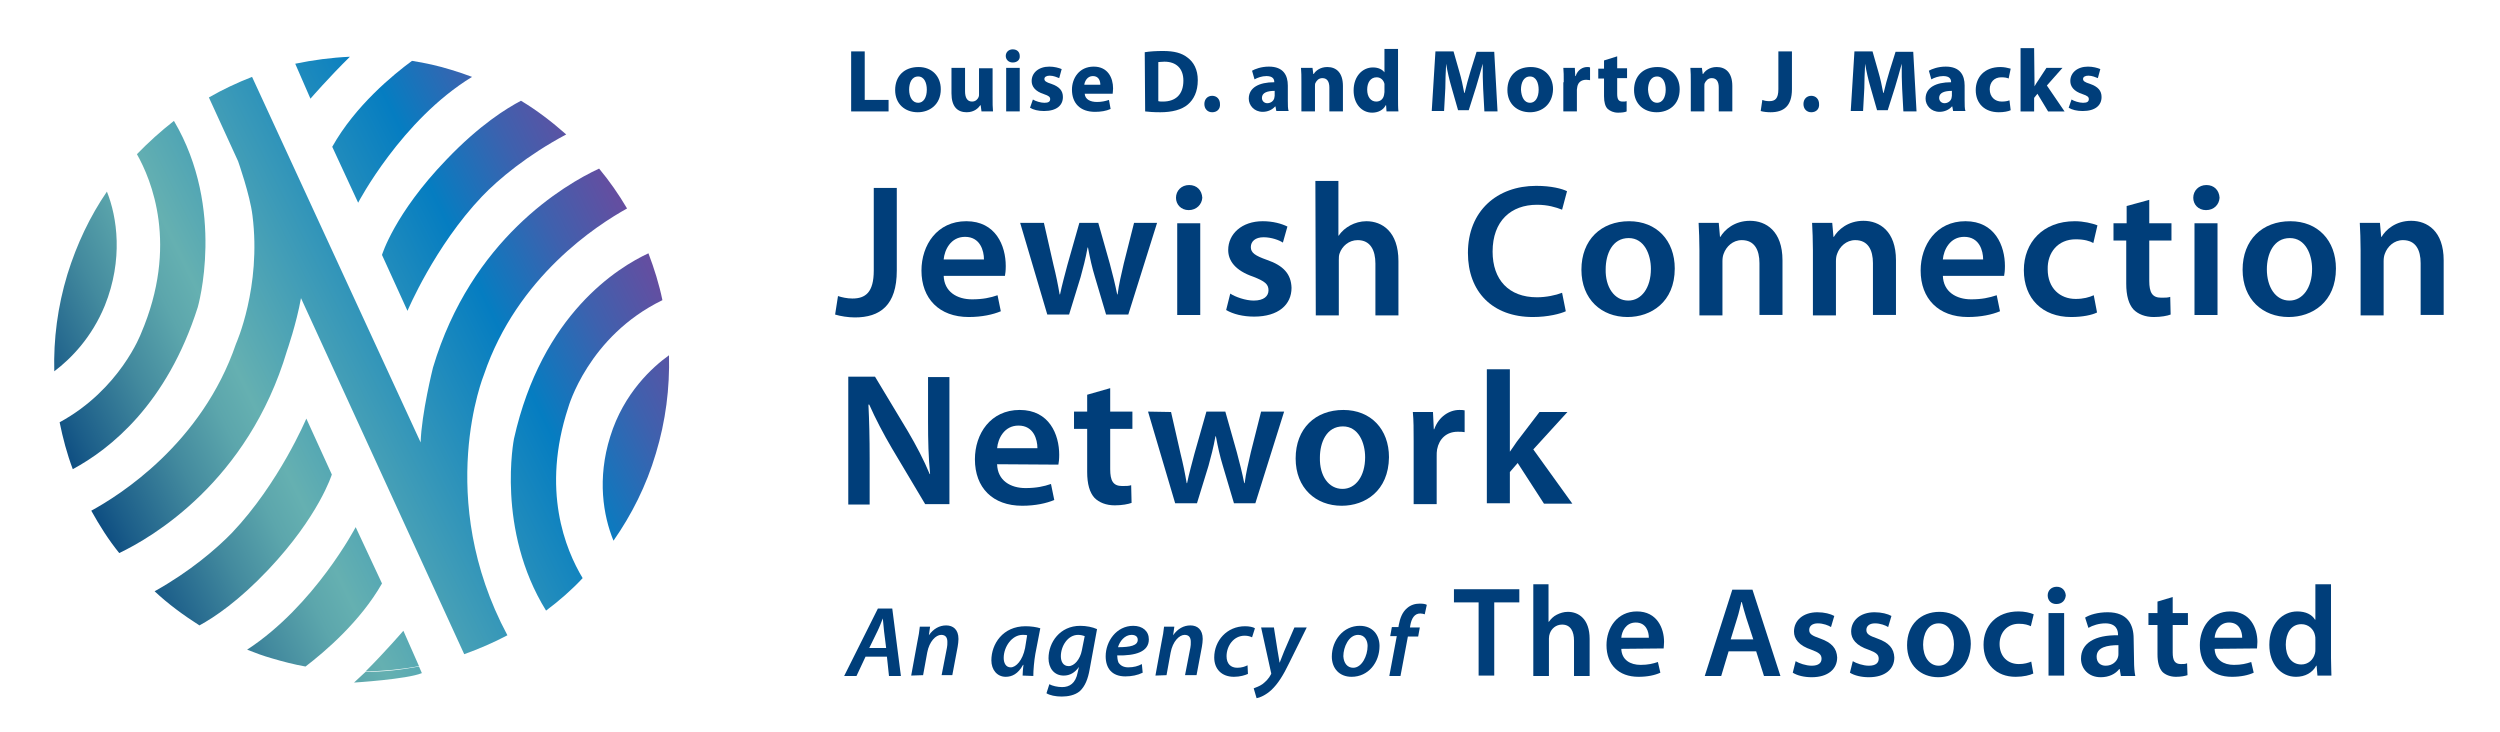 <?xml version="1.0" encoding="UTF-8"?>
<!-- Generator: Adobe Illustrator 28.0.0, SVG Export Plug-In . SVG Version: 6.00 Build 0)  -->
<svg xmlns="http://www.w3.org/2000/svg" xmlns:xlink="http://www.w3.org/1999/xlink" version="1.1" id="Layer_1" x="0px" y="0px" viewBox="0 0 608 178" style="enable-background:new 0 0 608 178;" xml:space="preserve">
<style type="text/css">
	.st0{fill:#003E7A;}
	.st1{fill:url(#SVGID_1_);}
	.st2{fill:url(#SVGID_00000096740480527918920660000011275690427848725394_);}
	.st3{fill:url(#SVGID_00000110467537644299191720000016625361475071877011_);}
	.st4{fill:url(#SVGID_00000030469405676304632130000017595988742147112347_);}
	.st5{fill:url(#SVGID_00000114775702838482464670000014010777965659421077_);}
	.st6{fill:url(#SVGID_00000173158591745079302910000008554423722179799192_);}
	.st7{fill:url(#SVGID_00000079445882790923206370000003584065571214823050_);}
	.st8{fill:url(#SVGID_00000049922870381011476220000009701341117382531766_);}
	.st9{fill:url(#SVGID_00000103232685730902819060000009513447169081884803_);}
	.st10{fill:url(#SVGID_00000034798714671638576030000010565659896331662237_);}
	.st11{fill:url(#SVGID_00000111166989730550242960000012094521345834804911_);}
	.st12{fill:url(#SVGID_00000033342122561651182390000008680199271638803643_);}
</style>
<g>
	<g>
		<path class="st0" d="M207,12.5h3.3v11.8h5.8v2.8H207V12.5z"></path>
		<path class="st0" d="M223.2,27.3c-3.1,0-5.5-2-5.5-5.4s2.2-5.6,5.7-5.6c3.2,0,5.4,2.2,5.4,5.4C228.8,25.5,226,27.3,223.2,27.3    L223.2,27.3z M223.3,25c1.3,0,2.1-1.3,2.1-3.2c0-1.6-0.6-3.2-2.1-3.2c-1.6,0-2.2,1.6-2.2,3.2C221.1,23.6,221.9,25,223.3,25    L223.3,25z"></path>
		<path class="st0" d="M241.4,23.7c0,1.4,0,2.5,0.1,3.4h-2.8l-0.2-1.5h-0.1c-0.4,0.6-1.4,1.7-3.3,1.7c-2.2,0-3.7-1.3-3.7-4.6v-6.2    h3.3v5.7c0,1.5,0.5,2.5,1.7,2.5c0.9,0,1.4-0.6,1.6-1.1c0.1-0.2,0.1-0.4,0.1-0.7v-6.3h3.3V23.7z"></path>
		<path class="st0" d="M246.3,15.2c-1,0-1.7-0.7-1.7-1.6c0-0.9,0.7-1.6,1.7-1.6c1.1,0,1.7,0.7,1.7,1.6    C248.1,14.5,247.4,15.2,246.3,15.2L246.3,15.2z M244.7,27.1V16.5h3.3v10.6H244.7z"></path>
		<path class="st0" d="M251.2,24.2c0.6,0.4,1.9,0.8,2.8,0.8c1,0,1.4-0.3,1.4-0.9c0-0.5-0.3-0.8-1.5-1.2c-2.2-0.7-3-1.9-3-3.2    c0-2,1.7-3.5,4.3-3.5c1.2,0,2.3,0.3,3,0.6l-0.6,2.2c-0.5-0.2-1.4-0.6-2.3-0.6c-0.8,0-1.3,0.3-1.3,0.8s0.4,0.8,1.7,1.2    c2,0.7,2.8,1.7,2.8,3.2c0,2-1.5,3.4-4.6,3.4c-1.4,0-2.6-0.3-3.4-0.8L251.2,24.2z"></path>
		<path class="st0" d="M263.8,22.8c0.1,1.4,1.4,2,3,2c1.1,0,2-0.2,2.9-0.5l0.4,2.2c-1.1,0.5-2.4,0.7-3.8,0.7c-3.6,0-5.6-2.1-5.6-5.4    c0-2.7,1.7-5.6,5.3-5.6c3.4,0,4.7,2.7,4.7,5.3c0,0.6-0.1,1.1-0.1,1.3C270.6,22.8,263.8,22.8,263.8,22.8z M267.6,20.6    c0-0.8-0.3-2.1-1.8-2.1c-1.4,0-2,1.3-2.1,2.1H267.6z"></path>
		<path class="st0" d="M278.4,12.7c1.2-0.2,2.8-0.3,4.4-0.3c2.8,0,4.6,0.5,6,1.6c1.5,1.1,2.5,2.9,2.5,5.5c0,2.8-1,4.7-2.4,5.9    c-1.5,1.3-3.9,1.9-6.7,1.9c-1.7,0-2.9-0.1-3.7-0.2L278.4,12.7L278.4,12.7z M281.7,24.6c0.3,0.1,0.8,0.1,1.1,0.1c3,0,5-1.6,5-5.1    c0-3-1.8-4.6-4.6-4.6c-0.7,0-1.2,0.1-1.5,0.1V24.6z"></path>
		<path class="st0" d="M294.8,27.3c-1.1,0-1.9-0.8-1.9-2s0.8-2,1.9-2s1.9,0.8,1.9,2C296.8,26.5,296,27.3,294.8,27.3L294.8,27.3z"></path>
		<path class="st0" d="M313.2,24.5c0,1,0,2,0.2,2.5h-3l-0.2-1.1h-0.1c-0.7,0.8-1.8,1.3-3,1.3c-2.1,0-3.4-1.6-3.4-3.2    c0-2.7,2.5-4,6.2-4v-0.1c0-0.6-0.3-1.4-1.9-1.4c-1.1,0-2.2,0.4-2.9,0.8l-0.6-2.1c0.7-0.4,2.2-1,4.1-1c3.5,0,4.6,2.1,4.6,4.6    L313.2,24.5L313.2,24.5z M310,22.1c-1.7,0-3.1,0.4-3.1,1.7c0,0.8,0.6,1.3,1.3,1.3c0.8,0,1.5-0.5,1.7-1.2c0-0.2,0.1-0.4,0.1-0.6    V22.1z"></path>
		<path class="st0" d="M316.5,19.9c0-1.3,0-2.4-0.1-3.4h2.8l0.2,1.5h0.1c0.4-0.7,1.5-1.7,3.3-1.7c2.2,0,3.8,1.4,3.8,4.6v6.2h-3.3    v-5.8c0-1.4-0.5-2.3-1.7-2.3c-0.9,0-1.4,0.6-1.7,1.2c-0.1,0.2-0.1,0.5-0.1,0.8v6.1h-3.3L316.5,19.9L316.5,19.9z"></path>
		<path class="st0" d="M340,11.7v12.2c0,1.2,0,2.4,0.1,3.2h-2.9l-0.1-1.5H337c-0.6,1.2-1.9,1.8-3.3,1.8c-2.5,0-4.5-2.1-4.5-5.4    c0-3.5,2.2-5.6,4.7-5.6c1.3,0,2.3,0.5,2.8,1.2l0,0v-5.7h3.3V11.7z M336.7,21c0-0.2,0-0.4,0-0.6c-0.2-0.9-0.9-1.6-1.9-1.6    c-1.5,0-2.3,1.3-2.3,3c0,1.8,0.9,2.9,2.2,2.9c1,0,1.7-0.6,1.9-1.6c0-0.2,0.1-0.5,0.1-0.7L336.7,21L336.7,21z"></path>
		<path class="st0" d="M360.7,21.5c-0.1-1.7-0.1-3.8-0.1-6l0,0c-0.5,1.9-1.1,3.9-1.6,5.6l-1.8,5.7h-2.6l-1.6-5.6    c-0.5-1.7-1-3.8-1.3-5.7l0,0c-0.1,2-0.2,4.2-0.2,6l-0.3,5.5h-3l0.9-14.5h4.4l1.4,4.9c0.5,1.7,0.9,3.5,1.2,5.2h0.1    c0.4-1.7,0.9-3.6,1.4-5.2l1.5-4.8h4.3l0.8,14.5H361L360.7,21.5z"></path>
		<path class="st0" d="M372.1,27.3c-3.1,0-5.5-2-5.5-5.4s2.2-5.6,5.7-5.6c3.2,0,5.4,2.2,5.4,5.4C377.6,25.5,374.9,27.3,372.1,27.3    L372.1,27.3z M372.1,25c1.3,0,2.1-1.3,2.1-3.2c0-1.6-0.6-3.2-2.1-3.2c-1.6,0-2.2,1.6-2.2,3.2C370,23.6,370.7,25,372.1,25L372.1,25    z"></path>
		<path class="st0" d="M380.3,20c0-1.6,0-2.6-0.1-3.5h2.8l0.1,2h0.1c0.5-1.6,1.8-2.2,2.8-2.2c0.3,0,0.5,0,0.7,0.1v3.1    c-0.3,0-0.5-0.1-0.9-0.1c-1.2,0-2,0.6-2.2,1.7c0,0.2-0.1,0.5-0.1,0.7v5.3h-3.3V20H380.3z"></path>
		<path class="st0" d="M393.3,13.7v2.9h2.4V19h-2.4v3.8c0,1.3,0.3,1.9,1.3,1.9c0.5,0,0.7,0,1-0.1v2.5c-0.4,0.2-1.2,0.3-2.1,0.3    c-1.1,0-1.9-0.4-2.5-0.9c-0.6-0.6-0.9-1.6-0.9-3.1v-4.3h-1.4v-2.4h1.4v-2L393.3,13.7z"></path>
		<path class="st0" d="M402.9,27.3c-3.1,0-5.5-2-5.5-5.4s2.2-5.6,5.7-5.6c3.2,0,5.4,2.2,5.4,5.4C408.5,25.5,405.8,27.3,402.9,27.3    L402.9,27.3z M403,25c1.3,0,2.1-1.3,2.1-3.2c0-1.6-0.6-3.2-2.1-3.2c-1.6,0-2.2,1.6-2.2,3.2C400.9,23.6,401.6,25,403,25L403,25z"></path>
		<path class="st0" d="M411.2,19.9c0-1.3,0-2.4-0.1-3.4h2.8l0.2,1.5h0.1c0.4-0.7,1.5-1.7,3.3-1.7c2.2,0,3.8,1.4,3.8,4.6v6.2H418    v-5.8c0-1.4-0.5-2.3-1.7-2.3c-0.9,0-1.4,0.6-1.7,1.2c-0.1,0.2-0.1,0.5-0.1,0.8v6.1h-3.3L411.2,19.9L411.2,19.9z"></path>
		<path class="st0" d="M432.5,12.5h3.3v9.2c0,4.1-2,5.6-5.2,5.6c-0.8,0-1.8-0.1-2.4-0.3l0.4-2.7c0.5,0.2,1,0.3,1.7,0.3    c1.4,0,2.2-0.6,2.2-2.9V12.5z"></path>
		<path class="st0" d="M440.5,27.3c-1.1,0-1.9-0.8-1.9-2s0.8-2,1.9-2c1.1,0,1.9,0.8,1.9,2C442.5,26.5,441.7,27.3,440.5,27.3    L440.5,27.3z"></path>
		<path class="st0" d="M462.6,21.5c-0.1-1.7-0.1-3.8-0.1-6l0,0c-0.5,1.9-1.1,3.9-1.6,5.6l-1.8,5.7h-2.6l-1.6-5.6    c-0.5-1.7-1-3.8-1.3-5.7l0,0c-0.1,2-0.2,4.2-0.2,6l-0.3,5.5h-3l0.9-14.5h4.4l1.4,4.9c0.5,1.7,0.9,3.5,1.2,5.2h0.1    c0.4-1.7,0.9-3.6,1.4-5.2l1.5-4.8h4.3l0.8,14.5h-3.2L462.6,21.5z"></path>
		<path class="st0" d="M477.8,24.5c0,1,0,2,0.2,2.5h-3l-0.2-1.1h-0.1c-0.7,0.8-1.8,1.3-3,1.3c-2.1,0-3.4-1.6-3.4-3.2    c0-2.7,2.5-4,6.2-4v-0.1c0-0.6-0.3-1.4-1.9-1.4c-1.1,0-2.2,0.4-2.9,0.8l-0.6-2.1c0.7-0.4,2.2-1,4.1-1c3.5,0,4.6,2.1,4.6,4.6    L477.8,24.5L477.8,24.5z M474.7,22.1c-1.7,0-3.1,0.4-3.1,1.7c0,0.8,0.6,1.3,1.3,1.3c0.8,0,1.5-0.5,1.7-1.2c0-0.2,0.1-0.4,0.1-0.6    V22.1z"></path>
		<path class="st0" d="M489,26.8c-0.6,0.3-1.7,0.5-2.9,0.5c-3.4,0-5.6-2.1-5.6-5.4c0-3.1,2.1-5.6,6-5.6c0.9,0,1.8,0.2,2.5,0.4    l-0.5,2.4c-0.4-0.2-1-0.3-1.8-0.3c-1.7,0-2.8,1.2-2.8,2.9c0,1.9,1.3,3,2.9,3c0.8,0,1.4-0.1,1.9-0.3L489,26.8z"></path>
		<path class="st0" d="M494.8,21L494.8,21c0.3-0.5,0.5-0.9,0.8-1.3l2.1-3.2h3.9l-3.8,4.3l4.3,6.3h-4l-2.6-4.3l-0.8,1v3.3h-3.3V11.7    h3.3L494.8,21L494.8,21z"></path>
		<path class="st0" d="M503.8,24.2c0.6,0.4,1.9,0.8,2.8,0.8c1,0,1.4-0.3,1.4-0.9c0-0.5-0.3-0.8-1.5-1.2c-2.2-0.7-3-1.9-3-3.2    c0-2,1.7-3.5,4.3-3.5c1.2,0,2.3,0.3,3,0.6l-0.6,2.2c-0.5-0.2-1.4-0.6-2.3-0.6c-0.8,0-1.3,0.3-1.3,0.8s0.4,0.8,1.7,1.2    c2,0.7,2.8,1.7,2.8,3.2c0,2-1.5,3.4-4.6,3.4c-1.4,0-2.6-0.3-3.4-0.8L503.8,24.2z"></path>
	</g>
	<g>
		<path class="st0" d="M212.5,45.7h5.6v20.1c0,8.5-4.1,11.4-10.2,11.4c-1.6,0-3.5-0.3-4.8-0.7l0.7-4.5c0.9,0.3,2.2,0.6,3.5,0.6    c3.2,0,5.2-1.5,5.2-6.8L212.5,45.7L212.5,45.7z"></path>
		<path class="st0" d="M229.5,67c0.1,4,3.3,5.8,6.9,5.8c2.6,0,4.5-0.4,6.2-1l0.8,3.9c-1.9,0.8-4.6,1.4-7.8,1.4    c-7.2,0-11.5-4.5-11.5-11.3c0-6.2,3.8-12,10.9-12c7.2,0,9.6,6,9.6,10.9c0,1.1-0.1,1.9-0.2,2.4h-14.9V67z M239.3,63.1    c0-2.1-0.9-5.5-4.6-5.5c-3.5,0-5,3.2-5.2,5.5H239.3z"></path>
		<path class="st0" d="M253.9,54.3l2.3,10.1c0.6,2.4,1.1,4.8,1.5,7.2h0.1c0.5-2.4,1.2-4.9,1.8-7.2l2.9-10.2h4.6l2.8,9.9    c0.7,2.6,1.3,5,1.8,7.5h0.1c0.3-2.4,0.9-4.9,1.5-7.5l2.5-9.9h5.6l-7,22.3H269l-2.7-9.1c-0.7-2.3-1.2-4.5-1.7-7.2h-0.1    c-0.5,2.8-1.1,5-1.7,7.2l-2.8,9.1h-5.3l-6.6-22.3h5.8L253.9,54.3L253.9,54.3z"></path>
		<path class="st0" d="M289.1,51.1c-1.9,0-3.1-1.4-3.1-3c0-1.7,1.3-3.1,3.2-3.1c1.9,0,3.1,1.3,3.2,3.1    C292.3,49.7,291,51.1,289.1,51.1L289.1,51.1z M286.3,76.6V54.3h5.6v22.3C291.9,76.6,286.3,76.6,286.3,76.6z"></path>
		<path class="st0" d="M299.2,71.4c1.2,0.8,3.7,1.7,5.7,1.7c2.5,0,3.6-1.1,3.6-2.5c0-1.5-0.9-2.2-3.7-3.3c-4.4-1.5-6.1-3.9-6.1-6.5    c0-3.9,3.3-7,8.4-7c2.5,0,4.6,0.6,6,1.3L312,59c-0.9-0.6-2.8-1.3-4.7-1.3c-2,0-3.1,1-3.1,2.4s1.1,2.1,3.9,3.1    c4.1,1.4,5.9,3.5,6,6.8c0,4.1-3.2,7-9.1,7c-2.7,0-5.1-0.6-6.8-1.6L299.2,71.4z"></path>
		<path class="st0" d="M319.9,44h5.6v13.3h0.1c0.7-1.1,1.7-1.9,2.8-2.5c1.1-0.6,2.5-1,3.9-1c3.8,0,7.8,2.5,7.8,9.7v13.2h-5.6V64.1    c0-3.2-1.2-5.7-4.3-5.7c-2.2,0-3.8,1.5-4.4,3.2c-0.2,0.5-0.2,1.1-0.2,1.7v13.4H320L319.9,44L319.9,44z"></path>
		<path class="st0" d="M380.8,75.7c-1.3,0.6-4.3,1.4-8,1.4C363,77.1,357,71,357,61.5c0-10.2,7.1-16.3,16.6-16.3    c3.7,0,6.3,0.7,7.5,1.3l-1.2,4.5c-1.5-0.6-3.5-1.2-6.1-1.2c-6.3,0-10.8,3.9-10.8,11.4c0,6.8,3.9,11.1,10.8,11.1    c2.2,0,4.6-0.5,6.1-1.1L380.8,75.7z"></path>
		<path class="st0" d="M395.8,77.1c-6.3,0-11.2-4.3-11.2-11.5c0-7.3,4.8-11.8,11.6-11.8c6.7,0,11.1,4.7,11.1,11.5    C407.3,73.5,401.5,77.1,395.8,77.1L395.8,77.1z M396,73.1c3.2,0,5.5-3.1,5.5-7.7c0-3.5-1.6-7.5-5.4-7.5c-4,0-5.6,3.9-5.6,7.6    C390.4,69.8,392.6,73.1,396,73.1L396,73.1z"></path>
		<path class="st0" d="M413.3,60.9c0-2.6-0.1-4.7-0.2-6.7h4.9l0.3,3.4h0.1c1-1.7,3.4-3.9,7.2-3.9c3.9,0,7.9,2.5,7.9,9.6v13.3h-5.6    V64c0-3.2-1.2-5.6-4.3-5.6c-2.2,0-3.8,1.6-4.4,3.3c-0.2,0.5-0.3,1.1-0.3,1.8v13.2h-5.6L413.3,60.9L413.3,60.9z"></path>
		<path class="st0" d="M440.9,60.9c0-2.6-0.1-4.7-0.2-6.7h4.9l0.3,3.4h0.1c1-1.7,3.4-3.9,7.2-3.9c3.9,0,7.9,2.5,7.9,9.6v13.3h-5.6    V64c0-3.2-1.2-5.6-4.3-5.6c-2.2,0-3.8,1.6-4.4,3.3c-0.2,0.5-0.3,1.1-0.3,1.8v13.2h-5.6L440.9,60.9L440.9,60.9z"></path>
		<path class="st0" d="M472.5,67c0.1,4,3.3,5.8,6.9,5.8c2.6,0,4.4-0.4,6.2-1l0.8,3.9c-1.9,0.8-4.6,1.4-7.8,1.4    c-7.2,0-11.5-4.5-11.5-11.3c0-6.2,3.8-12,10.9-12c7.2,0,9.6,6,9.6,10.9c0,1.1-0.1,1.9-0.2,2.4h-14.9V67z M482.3,63.1    c0-2.1-0.9-5.5-4.6-5.5c-3.5,0-5,3.2-5.2,5.5H482.3z"></path>
		<path class="st0" d="M510,76c-1.2,0.6-3.5,1.1-6.3,1.1c-7,0-11.5-4.5-11.5-11.4c0-6.7,4.6-11.9,12.4-11.9c2.1,0,4.2,0.5,5.5,1    l-1,4.3c-0.9-0.5-2.2-0.9-4.3-0.9c-4.3,0-6.9,3.2-6.8,7.3c0,4.6,3,7.2,6.8,7.2c1.9,0,3.3-0.4,4.4-0.9L510,76z"></path>
		<path class="st0" d="M522.7,48.6v5.7h5.4v4.2h-5.4v9.8c0,2.8,0.7,4.1,2.9,4.1c1,0,1.6,0,2.2-0.2l0.1,4.3c-0.8,0.3-2.3,0.6-4.1,0.6    c-2.1,0-3.8-0.7-4.9-1.8c-1.2-1.3-1.8-3.4-1.8-6.3V58.5H514v-4.2h3.2v-4.2L522.7,48.6z"></path>
		<path class="st0" d="M536.5,51.1c-1.9,0-3.1-1.4-3.1-3c0-1.7,1.3-3.1,3.2-3.1s3.1,1.3,3.2,3.1C539.7,49.7,538.5,51.1,536.5,51.1    L536.5,51.1z M533.7,76.6V54.3h5.6v22.3C539.3,76.6,533.7,76.6,533.7,76.6z"></path>
		<path class="st0" d="M556.6,77.1c-6.3,0-11.2-4.3-11.2-11.5c0-7.3,4.8-11.8,11.6-11.8c6.7,0,11.1,4.7,11.1,11.5    C568.1,73.5,562.3,77.1,556.6,77.1L556.6,77.1z M556.8,73.1c3.2,0,5.5-3.1,5.5-7.7c0-3.5-1.6-7.5-5.4-7.5c-4,0-5.6,3.9-5.6,7.6    C551.3,69.8,553.4,73.1,556.8,73.1L556.8,73.1z"></path>
		<path class="st0" d="M574.1,60.9c0-2.6-0.1-4.7-0.2-6.7h4.9l0.3,3.4h0.1c1-1.7,3.4-3.9,7.2-3.9c3.9,0,7.9,2.5,7.9,9.6v13.3h-5.6    V64c0-3.2-1.2-5.6-4.3-5.6c-2.2,0-3.8,1.6-4.4,3.3c-0.2,0.5-0.3,1.1-0.3,1.8v13.2h-5.6L574.1,60.9L574.1,60.9z"></path>
		<path class="st0" d="M206.3,122.5V91.6h6.5l8,13.3c2,3.4,3.9,7,5.3,10.4h0.1c-0.4-4.1-0.5-8.1-0.5-12.8V91.7h5.2v30.9H225    l-8.1-13.6c-2-3.4-4-7.2-5.5-10.6h-0.2c0.2,4,0.3,8.1,0.3,13.2v11.1h-5.2L206.3,122.5L206.3,122.5z"></path>
		<path class="st0" d="M242.5,112.9c0.1,4,3.3,5.8,6.9,5.8c2.6,0,4.5-0.4,6.2-1l0.8,3.9c-1.9,0.8-4.6,1.4-7.8,1.4    c-7.2,0-11.5-4.4-11.5-11.3c0-6.2,3.8-12,10.9-12c7.2,0,9.6,6,9.6,10.9c0,1.1-0.1,1.9-0.2,2.4L242.5,112.9L242.5,112.9z     M252.3,109c0-2.1-0.9-5.5-4.6-5.5c-3.5,0-5,3.2-5.2,5.5H252.3z"></path>
		<path class="st0" d="M270,94.4v5.7h5.4v4.2H270v9.8c0,2.8,0.7,4.1,2.9,4.1c1,0,1.6,0,2.2-0.2l0.1,4.3c-0.8,0.3-2.3,0.6-4.1,0.6    c-2.1,0-3.8-0.7-4.9-1.8c-1.2-1.3-1.8-3.4-1.8-6.3v-10.5h-3.2v-4.2h3.2V96L270,94.4z"></path>
		<path class="st0" d="M284.8,100.2l2.3,10.1c0.6,2.4,1.1,4.8,1.5,7.2h0.1c0.5-2.4,1.2-4.9,1.8-7.2l2.9-10.2h4.6l2.8,9.9    c0.7,2.6,1.3,5,1.8,7.5h0.1c0.3-2.4,0.9-4.9,1.5-7.5l2.5-9.9h5.6l-7,22.3h-5.2l-2.7-9.1c-0.7-2.3-1.2-4.5-1.7-7.2h-0.1    c-0.5,2.8-1.1,5-1.7,7.2l-2.8,9.1h-5.3l-6.6-22.3L284.8,100.2L284.8,100.2z"></path>
		<path class="st0" d="M326.3,123c-6.3,0-11.2-4.3-11.2-11.5c0-7.3,4.8-11.8,11.6-11.8c6.7,0,11.1,4.7,11.1,11.5    C337.7,119.4,332,123,326.3,123L326.3,123z M326.5,118.9c3.2,0,5.5-3.1,5.5-7.7c0-3.5-1.6-7.5-5.4-7.5c-4,0-5.6,3.9-5.6,7.6    C320.9,115.7,323.1,118.9,326.5,118.9L326.5,118.9z"></path>
		<path class="st0" d="M343.8,107.4c0-3,0-5.2-0.2-7.2h4.9l0.2,4.2h0.1c1.1-3.1,3.7-4.7,6.1-4.7c0.6,0,0.9,0,1.3,0.1v5.3    c-0.5-0.1-1-0.1-1.7-0.1c-2.7,0-4.5,1.7-5,4.3c-0.1,0.5-0.1,1.1-0.1,1.7v11.6h-5.6L343.8,107.4L343.8,107.4z"></path>
		<path class="st0" d="M367.1,110L367.1,110c0.6-0.9,1.3-1.8,1.8-2.6l5.5-7.2h6.8l-8.3,9.1l9.5,13.2h-6.9l-6.4-9.9l-1.9,2.2v7.6    h-5.6V89.8h5.6V110H367.1z"></path>
	</g>
	<g>
		<path class="st0" d="M210.5,159.7l-2.2,4.7h-3l8.2-16.4h3.5l2.1,16.4h-2.9l-0.5-4.7H210.5z M215.5,157.5l-0.5-4    c-0.1-0.9-0.2-2.2-0.3-3.1l0,0c-0.4,1-0.8,2.1-1.3,3.1l-2,4.1h4.1L215.5,157.5L215.5,157.5z"></path>
		<path class="st0" d="M221.6,164.3l1.5-8.2c0.3-1.4,0.5-2.6,0.6-3.7h2.5l-0.3,2.1l0,0c1.1-1.6,2.6-2.4,4.2-2.4c1.7,0,3,1,3,3.3    c0,0.5-0.1,1.4-0.2,1.9l-1.3,6.9H229l1.3-6.7c0.1-0.4,0.1-0.9,0.1-1.4c0-1-0.4-1.7-1.5-1.7c-1.3,0-2.9,1.6-3.4,4.3l-1,5.5    L221.6,164.3L221.6,164.3z"></path>
		<path class="st0" d="M248.7,164.3c0-0.7,0.1-1.7,0.2-2.6h-0.1c-1.2,2.2-2.7,2.9-4.2,2.9c-2.1,0-3.5-1.7-3.5-4c0-4,2.8-8.3,8.3-8.3    c1.3,0,2.7,0.2,3.6,0.5l-1.2,6.2c-0.3,1.7-0.5,4-0.5,5.4L248.7,164.3L248.7,164.3z M249.8,154.5c-0.3-0.1-0.7-0.1-1.1-0.1    c-2.6,0-4.6,2.9-4.6,5.6c0,1.2,0.5,2.3,1.7,2.3c1.3,0,2.9-1.7,3.5-4.7L249.8,154.5z"></path>
		<path class="st0" d="M255.2,166.4c0.7,0.4,2,0.7,3.1,0.7c1.8,0,3.3-0.9,3.8-3.6l0.3-1.3l0,0c-1,1.4-2.2,2.1-3.7,2.1    c-2.4,0-3.7-1.9-3.7-4.2c0-3.9,2.8-7.9,7.7-7.9c1.5,0,3,0.3,4.1,0.8l-1.8,9.8c-0.4,2.3-1.1,4.1-2.4,5.3c-1.2,1-2.9,1.3-4.4,1.3    s-2.9-0.3-3.7-0.8L255.2,166.4z M263.8,154.7c-0.3-0.1-0.9-0.3-1.6-0.3c-2.5,0-4.2,2.7-4.2,5.2c0,1.2,0.5,2.4,1.9,2.4    s2.8-1.7,3.2-3.8L263.8,154.7z"></path>
		<path class="st0" d="M277.9,163.6c-1.2,0.6-2.7,0.9-4.2,0.9c-3.3,0-4.8-2-4.8-4.9c0-3.6,2.6-7.4,6.7-7.4c2.3,0,3.8,1.3,3.8,3.3    c0,3-3.2,4-7.7,3.9c0,0.4,0.1,1.2,0.3,1.7c0.5,0.8,1.3,1.2,2.4,1.2c1.3,0,2.4-0.3,3.3-0.8L277.9,163.6z M276.7,155.6    c0-0.8-0.6-1.2-1.5-1.2c-1.7,0-2.9,1.6-3.3,3C274.9,157.4,276.7,157,276.7,155.6L276.7,155.6z"></path>
		<path class="st0" d="M281,164.3l1.5-8.2c0.3-1.4,0.5-2.6,0.6-3.7h2.5l-0.3,2.1l0,0c1.1-1.6,2.6-2.4,4.2-2.4c1.7,0,3,1,3,3.3    c0,0.5-0.1,1.4-0.2,1.9l-1.3,6.9h-2.8l1.3-6.7c0.1-0.4,0.1-0.9,0.1-1.4c0-1-0.4-1.7-1.5-1.7c-1.3,0-2.9,1.6-3.4,4.3l-1,5.5    L281,164.3L281,164.3z"></path>
		<path class="st0" d="M303.5,163.9c-0.7,0.3-1.9,0.7-3.4,0.7c-3,0-4.8-1.9-4.8-4.7c0-4.1,3.1-7.6,7.5-7.6c1,0,2,0.2,2.4,0.5    l-0.7,2.2c-0.4-0.2-1-0.4-1.8-0.4c-2.7,0-4.4,2.5-4.4,5c0,1.8,1,2.8,2.6,2.8c1.1,0,1.9-0.3,2.5-0.6L303.5,163.9z"></path>
		<path class="st0" d="M309.8,152.5l0.9,5.7c0.2,1.3,0.4,2.2,0.5,3l0,0c0.3-0.7,0.6-1.5,1.1-2.8l2.5-5.8h3l-4.3,8.7    c-1.4,2.9-2.7,5-4.3,6.5c-1.4,1.3-2.9,1.9-3.6,2l-0.7-2.4c0.5-0.2,1.4-0.5,2.1-1c0.8-0.6,1.6-1.4,2.1-2.4c0.1-0.2,0.1-0.3,0-0.5    l-2.4-10.9h3.1L309.8,152.5L309.8,152.5z"></path>
		<path class="st0" d="M328.7,164.6c-3,0-4.8-2.1-4.8-4.9c0-4,2.8-7.5,6.8-7.5c3.2,0,4.8,2.3,4.8,4.9    C335.5,161.1,332.8,164.6,328.7,164.6L328.7,164.6z M329.1,162.4c2.1,0,3.5-2.9,3.5-5.3c0-1.2-0.6-2.7-2.3-2.7    c-2.3,0-3.6,3-3.6,5.2C326.8,161.3,327.7,162.4,329.1,162.4L329.1,162.4z"></path>
		<path class="st0" d="M337.9,164.3l1.8-9.6h-1.6l0.4-2.2h1.6l0.1-0.6c0.3-1.5,0.8-3,2-4c0.9-0.8,2-1.1,3.1-1.1    c0.8,0,1.4,0.1,1.7,0.3l-0.5,2.3c-0.3-0.1-0.7-0.2-1.1-0.2c-1.4,0-2.1,1.2-2.4,2.8l-0.1,0.6h2.4l-0.4,2.2h-2.5l-1.8,9.6h-2.7    V164.3z"></path>
		<path class="st0" d="M359.6,146.5h-6v-3.2h15.9v3.2h-6.1v17.8h-3.8V146.5z"></path>
		<path class="st0" d="M372.8,142.1h3.8v9.1h0.1c0.5-0.7,1.1-1.3,1.9-1.7s1.7-0.7,2.7-0.7c2.6,0,5.3,1.7,5.3,6.6v9h-3.8v-8.6    c0-2.2-0.8-3.9-2.9-3.9c-1.5,0-2.6,1-3,2.2c-0.1,0.3-0.2,0.7-0.2,1.2v9.1h-3.8v-22.3L372.8,142.1L372.8,142.1z"></path>
		<path class="st0" d="M394.3,157.8c0.1,2.7,2.2,3.9,4.7,3.9c1.8,0,3-0.3,4.2-0.7l0.6,2.6c-1.3,0.6-3.1,1-5.3,1    c-4.9,0-7.8-3-7.8-7.7c0-4.2,2.6-8.2,7.4-8.2c4.9,0,6.6,4.1,6.6,7.4c0,0.7-0.1,1.3-0.1,1.6L394.3,157.8L394.3,157.8z M401,155.1    c0-1.4-0.6-3.7-3.2-3.7c-2.4,0-3.4,2.2-3.5,3.7H401z"></path>
		<path class="st0" d="M420.4,158.4l-1.8,6h-4l6.7-21h4.9l6.8,21h-4l-1.9-6H420.4z M426.4,155.5l-1.7-5.2c-0.4-1.3-0.8-2.7-1.1-3.9    h-0.1c-0.3,1.2-0.6,2.7-1,3.9l-1.6,5.2H426.4z"></path>
		<path class="st0" d="M436.7,160.8c0.8,0.5,2.5,1.1,3.9,1.1c1.7,0,2.4-0.7,2.4-1.7s-0.6-1.5-2.5-2.2c-3-1-4.2-2.6-4.2-4.4    c0-2.7,2.2-4.7,5.7-4.7c1.7,0,3.2,0.4,4.1,0.9l-0.8,2.7c-0.6-0.4-1.9-0.9-3.2-0.9c-1.4,0-2.1,0.7-2.1,1.6c0,1,0.7,1.4,2.7,2.1    c2.8,1,4,2.4,4.1,4.6c0,2.8-2.2,4.8-6.2,4.8c-1.8,0-3.5-0.4-4.6-1.1L436.7,160.8z"></path>
		<path class="st0" d="M450.6,160.8c0.8,0.5,2.5,1.1,3.9,1.1c1.7,0,2.4-0.7,2.4-1.7s-0.6-1.5-2.5-2.2c-3-1-4.2-2.6-4.2-4.4    c0-2.7,2.2-4.7,5.7-4.7c1.7,0,3.2,0.4,4.1,0.9l-0.8,2.7c-0.6-0.4-1.9-0.9-3.2-0.9c-1.4,0-2.1,0.7-2.1,1.6c0,1,0.7,1.4,2.7,2.1    c2.8,1,4,2.4,4.1,4.6c0,2.8-2.2,4.8-6.2,4.8c-1.8,0-3.5-0.4-4.6-1.1L450.6,160.8z"></path>
		<path class="st0" d="M471.4,164.7c-4.3,0-7.6-2.9-7.6-7.8c0-5,3.3-8.1,7.9-8.1c4.5,0,7.6,3.2,7.6,7.8    C479.2,162.2,475.3,164.7,471.4,164.7L471.4,164.7z M471.5,161.9c2.2,0,3.7-2.1,3.7-5.2c0-2.4-1.1-5.1-3.7-5.1    c-2.7,0-3.8,2.7-3.8,5.2C467.7,159.7,469.2,161.9,471.5,161.9L471.5,161.9z"></path>
		<path class="st0" d="M494.5,163.8c-0.8,0.4-2.4,0.8-4.3,0.8c-4.7,0-7.8-3.1-7.8-7.8c0-4.6,3.1-8.1,8.5-8.1c1.4,0,2.8,0.3,3.7,0.7    l-0.7,2.9c-0.6-0.3-1.5-0.6-2.9-0.6c-2.9,0-4.7,2.2-4.7,4.9c0,3.1,2,4.9,4.7,4.9c1.3,0,2.3-0.3,3-0.6L494.5,163.8z"></path>
		<path class="st0" d="M500.1,146.9c-1.3,0-2.1-0.9-2.1-2.1c0-1.2,0.9-2.1,2.2-2.1s2.1,0.9,2.2,2.1    C502.3,146,501.5,146.9,500.1,146.9L500.1,146.9z M498.2,164.3v-15.2h3.8v15.2H498.2z"></path>
		<path class="st0" d="M519,160.7c0,1.4,0.1,2.7,0.3,3.7h-3.5l-0.3-1.7h-0.1c-0.9,1.2-2.5,2-4.5,2c-3.1,0-4.8-2.2-4.8-4.5    c0-3.8,3.4-5.8,9-5.7v-0.2c0-1-0.4-2.7-3.1-2.7c-1.5,0-3.1,0.5-4.1,1.1l-0.8-2.5c1.1-0.7,3.1-1.3,5.5-1.3c4.9,0,6.3,3.1,6.3,6.4    L519,160.7L519,160.7z M515.2,156.9c-2.7,0-5.3,0.5-5.3,2.8c0,1.5,1,2.2,2.2,2.2c1.6,0,2.7-1,3-2.1c0.1-0.3,0.1-0.6,0.1-0.8V156.9    z"></path>
		<path class="st0" d="M528.4,145.2v3.9h3.7v2.9h-3.7v6.7c0,1.9,0.5,2.8,2,2.8c0.7,0,1.1,0,1.5-0.2l0.1,2.9    c-0.6,0.2-1.6,0.4-2.8,0.4c-1.4,0-2.6-0.5-3.3-1.2c-0.8-0.9-1.2-2.3-1.2-4.3V152h-2.2v-2.9h2.2v-2.8L528.4,145.2z"></path>
		<path class="st0" d="M538.6,157.8c0.1,2.7,2.2,3.9,4.7,3.9c1.8,0,3-0.3,4.2-0.7l0.6,2.6c-1.3,0.6-3.1,1-5.3,1    c-4.9,0-7.8-3-7.8-7.7c0-4.2,2.6-8.2,7.4-8.2c4.9,0,6.6,4.1,6.6,7.4c0,0.7-0.1,1.3-0.1,1.6L538.6,157.8L538.6,157.8z M545.3,155.1    c0-1.4-0.6-3.7-3.2-3.7c-2.4,0-3.4,2.2-3.5,3.7H545.3z"></path>
		<path class="st0" d="M566.9,142.1V160c0,1.6,0.1,3.2,0.1,4.3h-3.4l-0.2-2.4h-0.1c-0.9,1.7-2.7,2.7-4.9,2.7c-3.7,0-6.5-3.1-6.5-7.8    c0-5.1,3.2-8.1,6.8-8.1c2.1,0,3.6,0.8,4.3,2h0.1v-8.6L566.9,142.1L566.9,142.1z M563.1,155.5c0-0.3,0-0.7-0.1-1    c-0.3-1.5-1.6-2.7-3.3-2.7c-2.5,0-3.8,2.2-3.8,5s1.4,4.8,3.8,4.8c1.6,0,2.9-1.1,3.3-2.7c0.1-0.3,0.1-0.7,0.1-1.1V155.5z"></path>
	</g>
</g>
<g>
	
		<linearGradient id="SVGID_1_" gradientUnits="userSpaceOnUse" x1="149.816" y1="577.734" x2="289.292" y2="446.763" gradientTransform="matrix(0.956 0.292 -0.292 0.956 59.049 -402.062)">
		<stop offset="7.971644e-02" style="stop-color:#003E7A"></stop>
		<stop offset="0.138" style="stop-color:#1B5D89"></stop>
		<stop offset="0.235" style="stop-color:#438A9E"></stop>
		<stop offset="0.309" style="stop-color:#5CA6AC"></stop>
		<stop offset="0.353" style="stop-color:#65B0B1"></stop>
		<stop offset="0.676" style="stop-color:#057DC1"></stop>
		<stop offset="0.689" style="stop-color:#0C7ABF"></stop>
		<stop offset="0.79" style="stop-color:#3E61AE"></stop>
		<stop offset="0.879" style="stop-color:#624FA1"></stop>
		<stop offset="0.951" style="stop-color:#78449A"></stop>
		<stop offset="0.998" style="stop-color:#804097"></stop>
	</linearGradient>
	<path class="st1" d="M86.1,166c0,0,12.9-0.8,16.5-2.3l-0.7-1.6c-4.3,0.8-8.6,1.3-13,1.3C88,164.2,87.1,165.1,86.1,166z"></path>
	
		<linearGradient id="SVGID_00000151510680464655093340000007533547902686959004_" gradientUnits="userSpaceOnUse" x1="54.814" y1="476.562" x2="194.29" y2="345.591" gradientTransform="matrix(0.956 0.292 -0.292 0.956 59.049 -402.062)">
		<stop offset="7.971644e-02" style="stop-color:#003E7A"></stop>
		<stop offset="0.138" style="stop-color:#1B5D89"></stop>
		<stop offset="0.235" style="stop-color:#438A9E"></stop>
		<stop offset="0.309" style="stop-color:#5CA6AC"></stop>
		<stop offset="0.353" style="stop-color:#65B0B1"></stop>
		<stop offset="0.676" style="stop-color:#057DC1"></stop>
		<stop offset="0.689" style="stop-color:#0C7ABF"></stop>
		<stop offset="0.79" style="stop-color:#3E61AE"></stop>
		<stop offset="0.879" style="stop-color:#624FA1"></stop>
		<stop offset="0.951" style="stop-color:#78449A"></stop>
		<stop offset="0.998" style="stop-color:#804097"></stop>
	</linearGradient>
	<path style="fill:url(#SVGID_00000151510680464655093340000007533547902686959004_);" d="M85.1,13.8c-4.5,0.2-9,0.8-13.3,1.7   l3.7,8.5C75.5,24,80,18.8,85.1,13.8z"></path>
	
		<linearGradient id="SVGID_00000091701571436250185360000007953224286622852280_" gradientUnits="userSpaceOnUse" x1="68.413" y1="491.044" x2="207.889" y2="360.073" gradientTransform="matrix(0.956 0.292 -0.292 0.956 59.049 -402.062)">
		<stop offset="7.971644e-02" style="stop-color:#003E7A"></stop>
		<stop offset="0.138" style="stop-color:#1B5D89"></stop>
		<stop offset="0.235" style="stop-color:#438A9E"></stop>
		<stop offset="0.309" style="stop-color:#5CA6AC"></stop>
		<stop offset="0.353" style="stop-color:#65B0B1"></stop>
		<stop offset="0.676" style="stop-color:#057DC1"></stop>
		<stop offset="0.689" style="stop-color:#0C7ABF"></stop>
		<stop offset="0.79" style="stop-color:#3E61AE"></stop>
		<stop offset="0.879" style="stop-color:#624FA1"></stop>
		<stop offset="0.951" style="stop-color:#78449A"></stop>
		<stop offset="0.998" style="stop-color:#804097"></stop>
	</linearGradient>
	<path style="fill:url(#SVGID_00000091701571436250185360000007953224286622852280_);" d="M87.1,49.3c0,0,10.5-20.1,27.7-30.6   c-1.6-0.6-3.3-1.2-5-1.7c-3.2-1-6.4-1.7-9.6-2.2c-4.5,3.3-13.8,10.9-19.4,20.9L87.1,49.3z"></path>
	
		<linearGradient id="SVGID_00000042706857407503531000000003347347289797804441_" gradientUnits="userSpaceOnUse" x1="85.286" y1="509.013" x2="224.762" y2="378.042" gradientTransform="matrix(0.956 0.292 -0.292 0.956 59.049 -402.062)">
		<stop offset="7.971644e-02" style="stop-color:#003E7A"></stop>
		<stop offset="0.138" style="stop-color:#1B5D89"></stop>
		<stop offset="0.235" style="stop-color:#438A9E"></stop>
		<stop offset="0.309" style="stop-color:#5CA6AC"></stop>
		<stop offset="0.353" style="stop-color:#65B0B1"></stop>
		<stop offset="0.676" style="stop-color:#057DC1"></stop>
		<stop offset="0.689" style="stop-color:#0C7ABF"></stop>
		<stop offset="0.79" style="stop-color:#3E61AE"></stop>
		<stop offset="0.879" style="stop-color:#624FA1"></stop>
		<stop offset="0.951" style="stop-color:#78449A"></stop>
		<stop offset="0.998" style="stop-color:#804097"></stop>
	</linearGradient>
	<path style="fill:url(#SVGID_00000042706857407503531000000003347347289797804441_);" d="M108.5,38.9C95.9,52,92.9,62,92.9,62   l6.2,13.6c0,0,6.6-15.7,18.1-27.8c4-4.2,11.1-10.1,20.5-15.1c-3.4-3-7-5.8-11-8.2C123.3,26.3,116.7,30.3,108.5,38.9z"></path>
	
		<linearGradient id="SVGID_00000011739940007473852940000009812721559870001539_" gradientUnits="userSpaceOnUse" x1="101.433" y1="526.209" x2="240.909" y2="395.238" gradientTransform="matrix(0.956 0.292 -0.292 0.956 59.049 -402.062)">
		<stop offset="7.971644e-02" style="stop-color:#003E7A"></stop>
		<stop offset="0.138" style="stop-color:#1B5D89"></stop>
		<stop offset="0.235" style="stop-color:#438A9E"></stop>
		<stop offset="0.309" style="stop-color:#5CA6AC"></stop>
		<stop offset="0.353" style="stop-color:#65B0B1"></stop>
		<stop offset="0.676" style="stop-color:#057DC1"></stop>
		<stop offset="0.689" style="stop-color:#0C7ABF"></stop>
		<stop offset="0.79" style="stop-color:#3E61AE"></stop>
		<stop offset="0.879" style="stop-color:#624FA1"></stop>
		<stop offset="0.951" style="stop-color:#78449A"></stop>
		<stop offset="0.998" style="stop-color:#804097"></stop>
	</linearGradient>
	<path style="fill:url(#SVGID_00000011739940007473852940000009812721559870001539_);" d="M117.7,91.1c8.1-23.9,27.6-36.4,34.8-40.4   c-2-3.4-4.3-6.7-6.8-9.7c-8.4,3.9-31.1,17.2-40.4,48.4c0,0-2.8,11.2-3,18.2l-41-88.9c-3.6,1.4-7.2,3.1-10.5,5l7.1,15.5   c0,0,2.9,8.2,3.5,13.2c2.2,17.4-4,31.2-4,31.2c-8.3,24.3-28.4,36.9-35.2,40.6c2,3.6,4.2,7.1,6.8,10.3c7.8-3.7,31.3-17.3,40.8-49.2   c0,0,2.3-6.6,3.4-12.8l39.7,86.6c3.6-1.3,7.1-2.8,10.5-4.6C105.5,121,117.7,91.1,117.7,91.1z"></path>
	
		<linearGradient id="SVGID_00000044871398185129337340000003637345064707456669_" gradientUnits="userSpaceOnUse" x1="128.84" y1="555.396" x2="268.316" y2="424.424" gradientTransform="matrix(0.956 0.292 -0.292 0.956 59.049 -402.062)">
		<stop offset="7.971644e-02" style="stop-color:#003E7A"></stop>
		<stop offset="0.138" style="stop-color:#1B5D89"></stop>
		<stop offset="0.235" style="stop-color:#438A9E"></stop>
		<stop offset="0.309" style="stop-color:#5CA6AC"></stop>
		<stop offset="0.353" style="stop-color:#65B0B1"></stop>
		<stop offset="0.676" style="stop-color:#057DC1"></stop>
		<stop offset="0.689" style="stop-color:#0C7ABF"></stop>
		<stop offset="0.79" style="stop-color:#3E61AE"></stop>
		<stop offset="0.879" style="stop-color:#624FA1"></stop>
		<stop offset="0.951" style="stop-color:#78449A"></stop>
		<stop offset="0.998" style="stop-color:#804097"></stop>
	</linearGradient>
	<path style="fill:url(#SVGID_00000044871398185129337340000003637345064707456669_);" d="M138.2,99.1c0,0,4.8-17.3,22.9-26.1   c-0.8-3.9-2-7.7-3.4-11.4c-7.3,3.4-25.9,14.7-32.7,45.1c0,0-4.4,22.1,7.8,41.8c3.2-2.4,6.2-5,8.9-7.9   C137.5,133.6,131.6,119.2,138.2,99.1z"></path>
	
		<linearGradient id="SVGID_00000022543766816348481920000011498508596191356557_" gradientUnits="userSpaceOnUse" x1="134.472" y1="561.394" x2="273.948" y2="430.422" gradientTransform="matrix(0.956 0.292 -0.292 0.956 59.049 -402.062)">
		<stop offset="7.971644e-02" style="stop-color:#003E7A"></stop>
		<stop offset="0.138" style="stop-color:#1B5D89"></stop>
		<stop offset="0.235" style="stop-color:#438A9E"></stop>
		<stop offset="0.309" style="stop-color:#5CA6AC"></stop>
		<stop offset="0.353" style="stop-color:#65B0B1"></stop>
		<stop offset="0.676" style="stop-color:#057DC1"></stop>
		<stop offset="0.689" style="stop-color:#0C7ABF"></stop>
		<stop offset="0.79" style="stop-color:#3E61AE"></stop>
		<stop offset="0.879" style="stop-color:#624FA1"></stop>
		<stop offset="0.951" style="stop-color:#78449A"></stop>
		<stop offset="0.998" style="stop-color:#804097"></stop>
	</linearGradient>
	<path style="fill:url(#SVGID_00000022543766816348481920000011498508596191356557_);" d="M162.7,86.4c-3.9,2.8-11,9.1-14.3,19.8   c-3.2,10.2-1.7,19.2,0.8,25.3c4.4-6.3,8-13.4,10.3-21.2C161.9,102.4,162.9,94.4,162.7,86.4z"></path>
	
		<linearGradient id="SVGID_00000165918621566939535360000004690727586061012110_" gradientUnits="userSpaceOnUse" x1="147.508" y1="575.275" x2="286.984" y2="444.304" gradientTransform="matrix(0.956 0.292 -0.292 0.956 59.049 -402.062)">
		<stop offset="7.971644e-02" style="stop-color:#003E7A"></stop>
		<stop offset="0.138" style="stop-color:#1B5D89"></stop>
		<stop offset="0.235" style="stop-color:#438A9E"></stop>
		<stop offset="0.309" style="stop-color:#5CA6AC"></stop>
		<stop offset="0.353" style="stop-color:#65B0B1"></stop>
		<stop offset="0.676" style="stop-color:#057DC1"></stop>
		<stop offset="0.689" style="stop-color:#0C7ABF"></stop>
		<stop offset="0.79" style="stop-color:#3E61AE"></stop>
		<stop offset="0.879" style="stop-color:#624FA1"></stop>
		<stop offset="0.951" style="stop-color:#78449A"></stop>
		<stop offset="0.998" style="stop-color:#804097"></stop>
	</linearGradient>
	<path style="fill:url(#SVGID_00000165918621566939535360000004690727586061012110_);" d="M88.9,163.3c4.4-0.1,8.8-0.5,13-1.3   l-3.8-8.6C98.1,153.4,93.8,158.4,88.9,163.3z"></path>
	
		<linearGradient id="SVGID_00000047048858206057698680000010520769171104628125_" gradientUnits="userSpaceOnUse" x1="133.876" y1="560.759" x2="273.352" y2="429.787" gradientTransform="matrix(0.956 0.292 -0.292 0.956 59.049 -402.062)">
		<stop offset="7.971644e-02" style="stop-color:#003E7A"></stop>
		<stop offset="0.138" style="stop-color:#1B5D89"></stop>
		<stop offset="0.235" style="stop-color:#438A9E"></stop>
		<stop offset="0.309" style="stop-color:#5CA6AC"></stop>
		<stop offset="0.353" style="stop-color:#65B0B1"></stop>
		<stop offset="0.676" style="stop-color:#057DC1"></stop>
		<stop offset="0.689" style="stop-color:#0C7ABF"></stop>
		<stop offset="0.79" style="stop-color:#3E61AE"></stop>
		<stop offset="0.879" style="stop-color:#624FA1"></stop>
		<stop offset="0.951" style="stop-color:#78449A"></stop>
		<stop offset="0.998" style="stop-color:#804097"></stop>
	</linearGradient>
	<path style="fill:url(#SVGID_00000047048858206057698680000010520769171104628125_);" d="M86.5,128.2c0,0-10,19.1-26.4,29.8   c2,0.8,3.9,1.5,6,2.1c2.7,0.8,5.4,1.5,8.2,2c4.7-3.6,13.3-10.9,18.6-20.2L86.5,128.2z"></path>
	
		<linearGradient id="SVGID_00000066505549790060281720000009665355011721977271_" gradientUnits="userSpaceOnUse" x1="116.986" y1="542.772" x2="256.462" y2="411.8" gradientTransform="matrix(0.956 0.292 -0.292 0.956 59.049 -402.062)">
		<stop offset="7.971644e-02" style="stop-color:#003E7A"></stop>
		<stop offset="0.138" style="stop-color:#1B5D89"></stop>
		<stop offset="0.235" style="stop-color:#438A9E"></stop>
		<stop offset="0.309" style="stop-color:#5CA6AC"></stop>
		<stop offset="0.353" style="stop-color:#65B0B1"></stop>
		<stop offset="0.676" style="stop-color:#057DC1"></stop>
		<stop offset="0.689" style="stop-color:#0C7ABF"></stop>
		<stop offset="0.79" style="stop-color:#3E61AE"></stop>
		<stop offset="0.879" style="stop-color:#624FA1"></stop>
		<stop offset="0.951" style="stop-color:#78449A"></stop>
		<stop offset="0.998" style="stop-color:#804097"></stop>
	</linearGradient>
	<path style="fill:url(#SVGID_00000066505549790060281720000009665355011721977271_);" d="M80.7,115.4l-6.2-13.6   c0,0-6.6,15.7-18.1,27.8c-3.8,3.9-10.2,9.4-18.8,14.2c3.3,3.1,7,5.8,10.9,8.3c3.7-2,9.6-6,16.7-13.5   C77.6,125.5,80.7,115.4,80.7,115.4z"></path>
	
		<linearGradient id="SVGID_00000168818446671243921560000000971723796993280181_" gradientUnits="userSpaceOnUse" x1="73.562" y1="496.528" x2="213.038" y2="365.557" gradientTransform="matrix(0.956 0.292 -0.292 0.956 59.049 -402.062)">
		<stop offset="7.971644e-02" style="stop-color:#003E7A"></stop>
		<stop offset="0.138" style="stop-color:#1B5D89"></stop>
		<stop offset="0.235" style="stop-color:#438A9E"></stop>
		<stop offset="0.309" style="stop-color:#5CA6AC"></stop>
		<stop offset="0.353" style="stop-color:#65B0B1"></stop>
		<stop offset="0.676" style="stop-color:#057DC1"></stop>
		<stop offset="0.689" style="stop-color:#0C7ABF"></stop>
		<stop offset="0.79" style="stop-color:#3E61AE"></stop>
		<stop offset="0.879" style="stop-color:#624FA1"></stop>
		<stop offset="0.951" style="stop-color:#78449A"></stop>
		<stop offset="0.998" style="stop-color:#804097"></stop>
	</linearGradient>
	<path style="fill:url(#SVGID_00000168818446671243921560000000971723796993280181_);" d="M48.1,74.7c0,0,6.9-23.8-5.8-45.3   c-3.2,2.5-6.2,5.2-9,8.1c3.5,6.2,10.2,22.1,1,43.6c0,0-5.1,13.6-19.8,21.6c0.8,3.9,1.8,7.7,3.2,11.4   C26.8,109.2,40.6,98.3,48.1,74.7z"></path>
	
		<linearGradient id="SVGID_00000013881927675954513370000003033147685141908380_" gradientUnits="userSpaceOnUse" x1="68.392" y1="491.023" x2="207.869" y2="360.051" gradientTransform="matrix(0.956 0.292 -0.292 0.956 59.049 -402.062)">
		<stop offset="7.971644e-02" style="stop-color:#003E7A"></stop>
		<stop offset="0.138" style="stop-color:#1B5D89"></stop>
		<stop offset="0.235" style="stop-color:#438A9E"></stop>
		<stop offset="0.309" style="stop-color:#5CA6AC"></stop>
		<stop offset="0.353" style="stop-color:#65B0B1"></stop>
		<stop offset="0.676" style="stop-color:#057DC1"></stop>
		<stop offset="0.689" style="stop-color:#0C7ABF"></stop>
		<stop offset="0.79" style="stop-color:#3E61AE"></stop>
		<stop offset="0.879" style="stop-color:#624FA1"></stop>
		<stop offset="0.951" style="stop-color:#78449A"></stop>
		<stop offset="0.998" style="stop-color:#804097"></stop>
	</linearGradient>
	<path style="fill:url(#SVGID_00000013881927675954513370000003033147685141908380_);" d="M26,46.6c-4.1,6-7.3,12.7-9.6,20.1   C14,74.6,13,82.5,13.2,90.3c4.1-3.1,9.1-8.2,12.3-16C30,63.1,28.5,52.8,26,46.6z"></path>
</g>
</svg>
